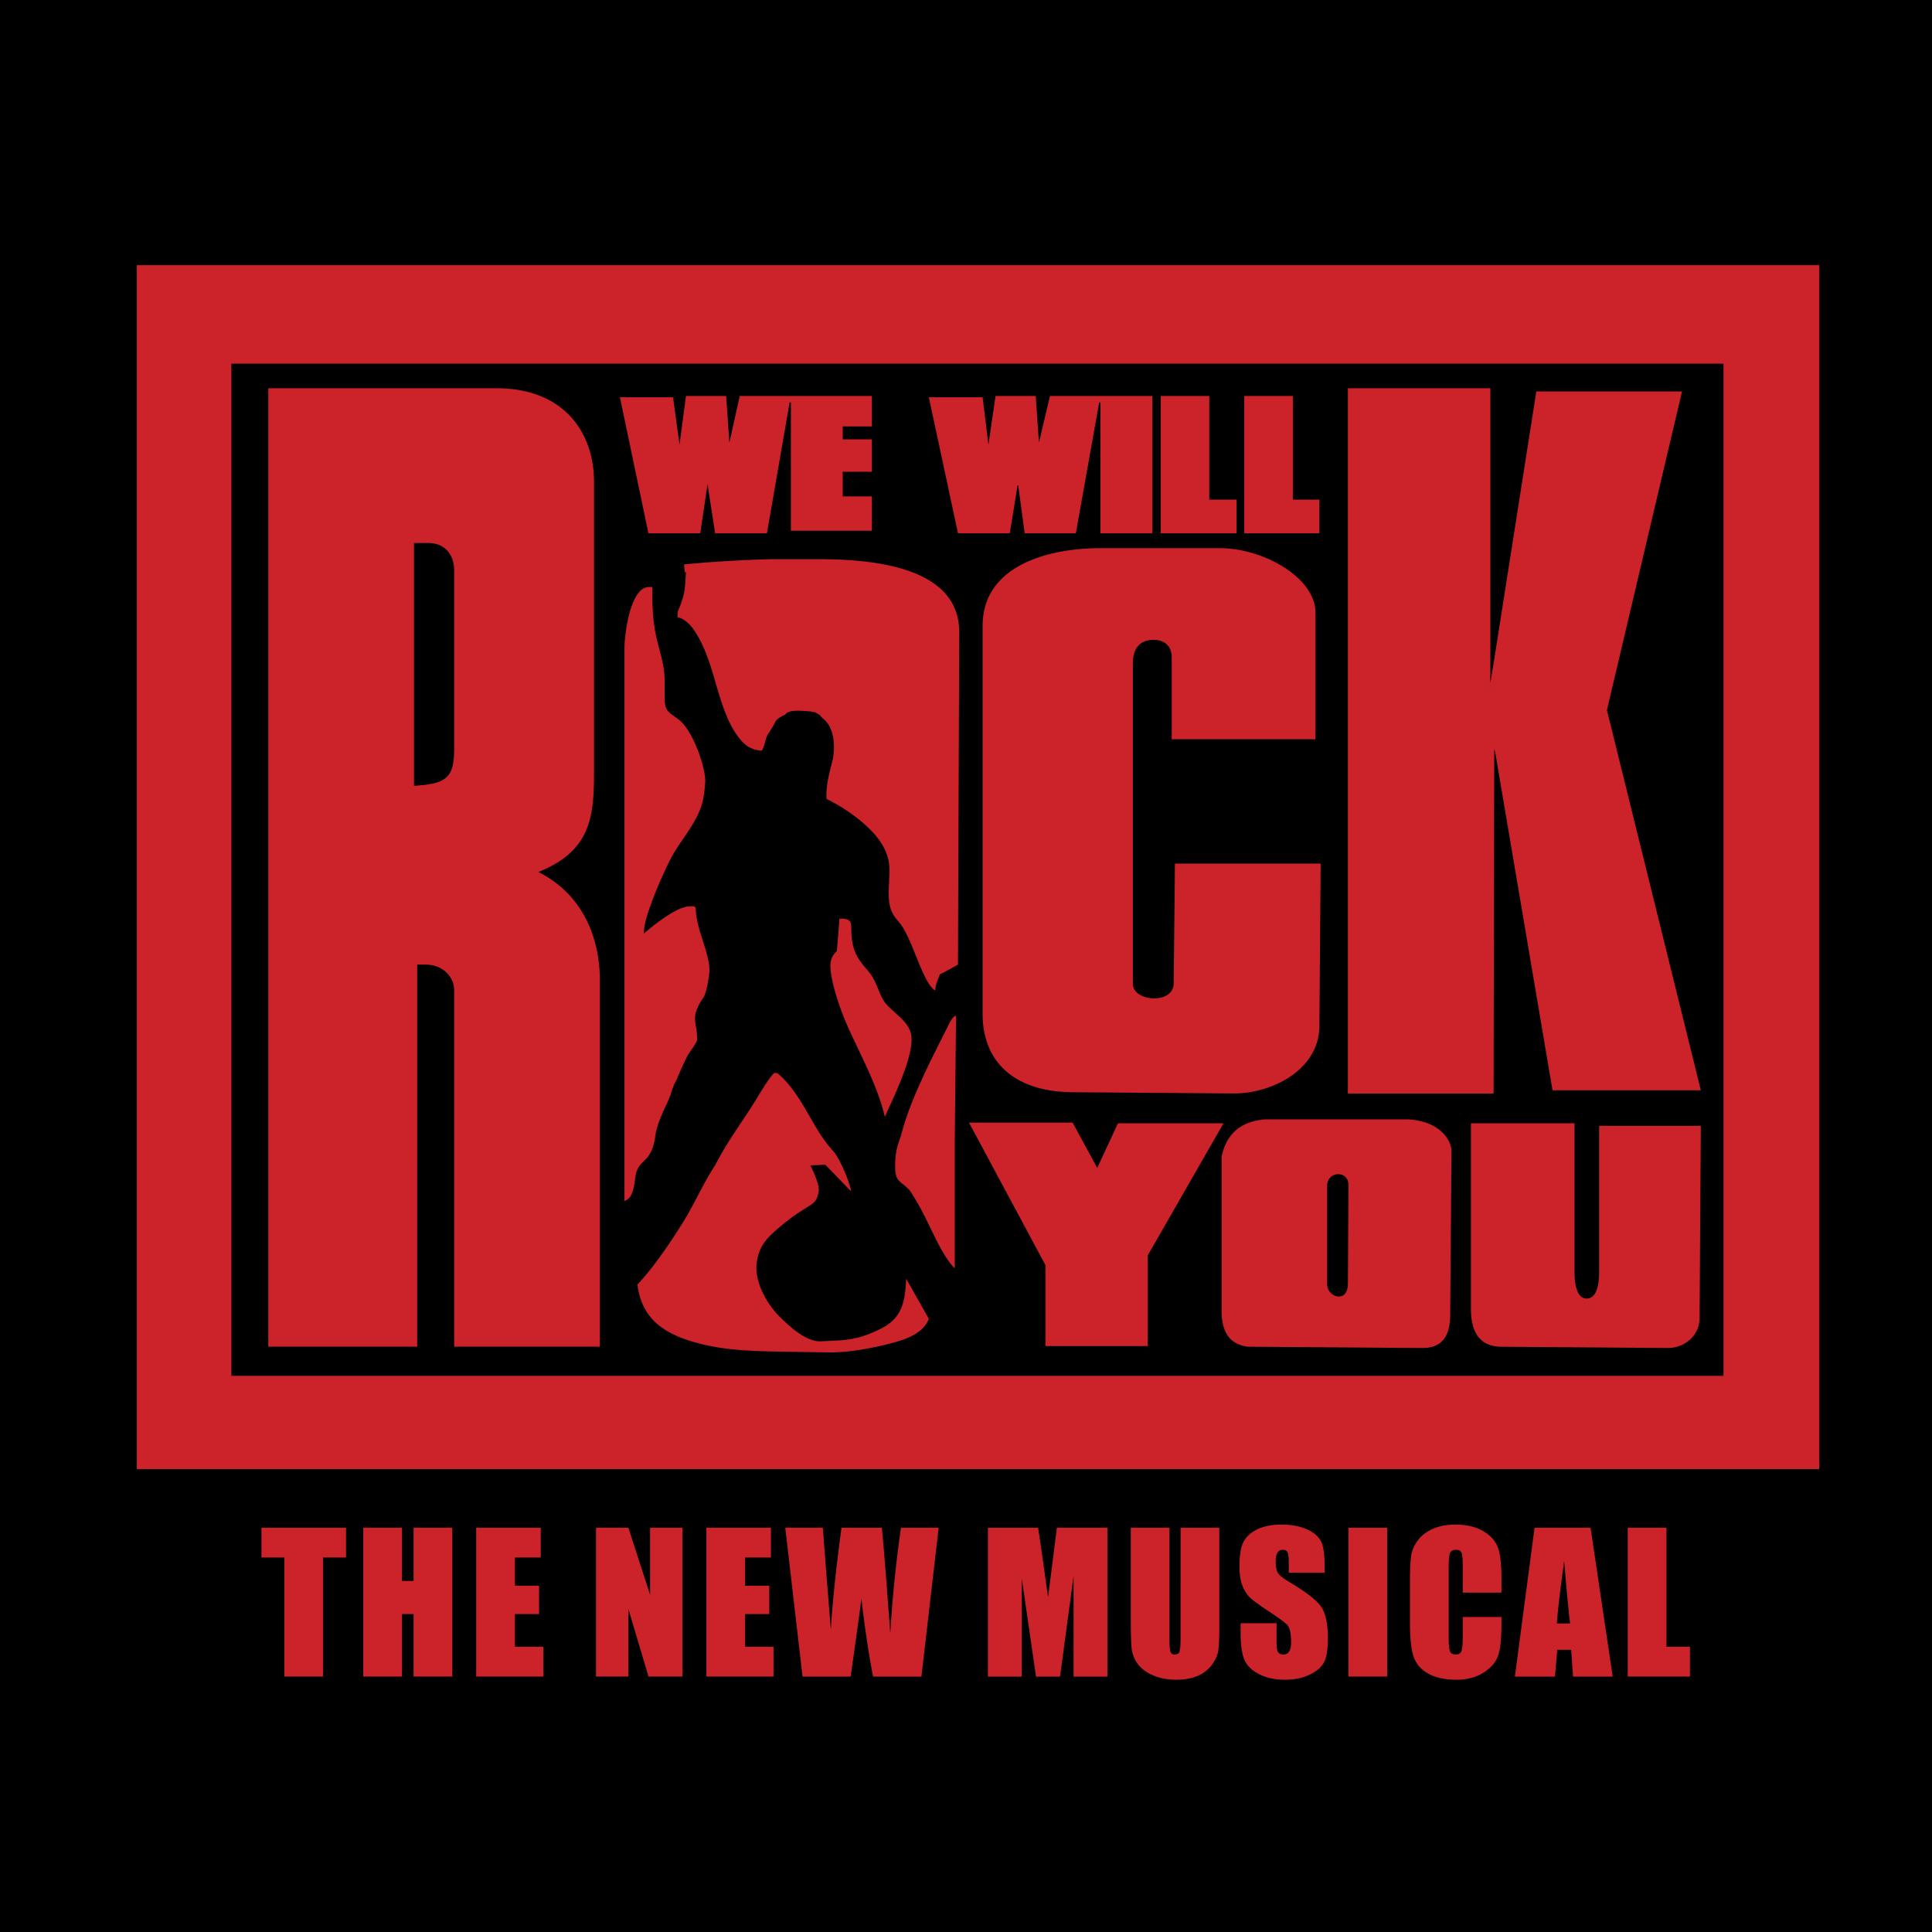 <?xml version="1.0" encoding="UTF-8"?> <svg xmlns="http://www.w3.org/2000/svg" width="2500" height="2500" viewBox="0 0 192.756 192.756"><g fill-rule="evenodd" clip-rule="evenodd"><path d="M0 0h192.756v192.756H0V0z"></path><path fill="#fff" fill-opacity="0" d="M34.184 152.051v2.97h-2.292v11.881h-3.861v-11.881h-2.286v-2.97h8.439zM44.783 152.051v14.851h-3.861v-6.238h-1.155v6.238h-3.864v-14.851h3.864v5.31h1.155v-5.31h3.861zM47.169 152.051h6.441v2.97h-2.577v2.815h2.411v2.828h-2.411v3.266h2.834v2.972h-6.698v-14.851zM67.748 152.051v14.851h-3.385l-2.011-6.752v6.752h-3.228v-14.851h3.228l2.167 6.687v-6.687h3.229zM70.133 152.051h6.442v2.97h-2.577v2.815h2.411v2.828h-2.411v3.266h2.834v2.972h-6.699v-14.851zM93.308 152.051l-1.716 14.852h-4.825c-.441-2.283-.83-4.877-1.165-7.779-.153 1.24-.51 3.834-1.074 7.779h-4.797l-1.726-14.852h3.751l.395 5.182.404 5c.141-2.586.495-5.98 1.065-10.182h4.017c.057.434.198 2.066.423 4.896l.423 5.643c.213-3.588.57-7.105 1.071-10.539h3.754zM110.145 152.051v14.852h-3.375v-10.027l-1.35 10.027h-2.395l-1.422-9.799v9.799h-3.377v-14.852h5.002c.146.891.301 1.943.467 3.156l.531 3.779.881-6.936h5.038v.001zM121.311 152.051v9.926c0 1.123-.037 1.916-.109 2.369-.074.457-.291.924-.65 1.404a3.359 3.359 0 0 1-1.428 1.092c-.59.248-1.287.373-2.086.373-.889 0-1.672-.146-2.35-.441s-1.186-.676-1.523-1.146c-.336-.473-.535-.967-.596-1.49-.062-.523-.09-1.623-.09-3.301v-8.785h3.859v11.135c0 .646.035 1.064.107 1.242.068.182.209.271.426.271.244 0 .4-.1.473-.297.068-.199.104-.67.104-1.408v-10.943h3.863v-.001zM131.822 156.543h-3.586v-1.1c0-.512-.047-.842-.137-.982-.092-.141-.244-.209-.461-.209a.58.58 0 0 0-.525.285c-.119.188-.178.475-.178.859 0 .496.064.871.199 1.121.129.252.494.551 1.094.908 1.719 1.021 2.799 1.857 3.246 2.512s.67 1.709.67 3.166c0 1.059-.125 1.838-.371 2.34-.248.5-.727.922-1.436 1.262-.711.338-1.533.51-2.477.51-1.033 0-1.916-.197-2.646-.588-.732-.393-1.211-.891-1.436-1.494-.227-.607-.34-1.467-.34-2.58v-.971h3.586v1.807c0 .557.051.914.15 1.074.104.156.281.236.539.236.256 0 .447-.1.572-.303.125-.201.188-.5.188-.898 0-.873-.119-1.447-.355-1.717-.244-.27-.85-.717-1.809-1.346-.961-.639-1.596-1.1-1.91-1.387-.309-.289-.568-.686-.771-1.193-.207-.508-.309-1.156-.309-1.945 0-1.137.145-1.969.436-2.494.289-.527.758-.938 1.406-1.234.648-.295 1.432-.445 2.35-.445 1.004 0 1.859.164 2.564.486.707.324 1.174.732 1.404 1.227.229.492.342 1.328.342 2.508v.585h.001zM138.057 152.051v14.851h-3.864v-14.851h3.864zM149.461 158.525H145.6v-2.586c0-.752-.043-1.221-.125-1.41-.082-.184-.264-.277-.545-.277-.32 0-.52.111-.607.338-.084.229-.129.717-.129 1.469v6.898c0 .723.045 1.191.129 1.412.088.221.279.33.58.33.287 0 .475-.109.562-.33s.135-.736.135-1.551v-1.859h3.861v.576c0 1.533-.109 2.623-.326 3.266-.215.643-.697 1.205-1.439 1.688s-1.66.727-2.746.727c-1.135 0-2.068-.207-2.801-.617s-1.221-.977-1.459-1.699c-.238-.727-.357-1.816-.357-3.273v-4.336c0-1.072.039-1.873.111-2.408.074-.535.291-1.053.656-1.547.363-.494.867-.887 1.514-1.172.645-.281 1.387-.426 2.223-.426 1.139 0 2.078.223 2.818.66.738.443 1.225.99 1.459 1.648.232.656.348 1.682.348 3.068v1.411h-.001zM158.35 152.051l2.211 14.852h-3.955l-.189-2.672h-1.389l-.229 2.672h-3.998l1.963-14.852h5.586zm-2.045 9.549c-.197-1.682-.391-3.76-.588-6.23-.391 2.84-.635 4.916-.732 6.23h1.32zM165.922 152.051v11.879h2.348v2.972h-6.213v-14.851h3.865zM180.699 25.756v120.117H12.834V25.756h167.865zM22.267 136.568h148.87V35.577H22.267v100.991zm3.684-2.908h14.86V95.539h.854c1.687 0 2.83 1.215 2.83 2.547v35.574h14.538V97.107c0-4.156-1.655-8.57-6.139-10.808 5.665-2.273 5.557-6.043 5.557-10.983V47.392c0-4.924-2.981-9.359-9.756-9.359H25.951v95.627zm107.709-25.264h14.539l.064-34.375.129.517 5.686 33.535h14.797l-9.369-37.928 7.496-31.79h-14.539l-4.264 27.137-.324 1.938V38.033H133.66v70.363zM66.979 43.654l-.646-4.717h-5.298l2.842 13.569h5.169l.731-4.903.755 4.903h5.169l2.262-13.052h.129v12.793h8.077v-3.424h-2.907v-2.456h2.907v-3.23h-2.907v-1.292h2.907v-3.037h-13.18l-1.034 4.652-.322-4.652h-4.007l-.647 4.846zm30.822 0l-.582-4.717h-5.363l2.908 13.569h5.17l.773-4.782h.066l.645 4.782h5.105l2.326-13.052h.129v13.052h5.17V38.809h-10.209l-1.1 4.652-.322-4.652h-4.006l-.71 4.845zm17.185 8.852h7.561v-3.36h-2.713V38.809h-4.848v13.697zm8.336 0h7.496v-3.36h-2.65V38.809h-4.846v13.697zm-82.833 25.2l.84-.076c2.675-.243 3.166-1.16 3.166-3.67v-17.8c0-1.33-.772-2.685-2.589-2.683h-1.417v24.229zm56.73-15.956v38.703c0 4.596 2.938 7.773 9.002 7.818l16.031.121c3.729.027 8.531-2.285 8.568-6.723l.127-16.211h-14.539l-.123 11.934c-.012 1.084-.994 1.518-1.986 1.512-1.039-.008-2.09-.531-2.09-1.461V65.47c0-1.548.764-2.318 2.029-2.332 1.09-.012 1.848.573 1.848 1.745v8.17h14.344v-12.61c0-3.574-5.301-6.45-9.496-6.45h-12.031c-4.864 0-11.684 1.595-11.684 7.757zm-29.787-6.142l.065.775h.129c-.08 1.049-.062 1.998-.453 2.972-.097.396-.308.707-.387 1.099v.453c.471 0 1.145.571 1.524 1.092 2.2 3.028 2.312 7.538 4.301 10.491.699 1.038 1.346 1.617 2.575 1.703.365-.563.315-1.245.71-1.786.145-.198.554-.874.646-1.098.098-.24.372-.364.581-.518.116-.085.266-.117.388-.193.051-.032.082-.092.128-.13.524-.422 1.784-.212 2.392-.193.131.003.258.078.388.064.062-.006.546.273.581.323.177.253.448.427.647.664.548.648.768 1.663.739 2.676-.009.323-.04.652-.094.989-.339 1.367-.71 2.574-.647 4.007 1.525.761 3.114 1.822 4.329 3.035 1.271 1.27 2.057 2.644 1.946 4.421l-.072 1.878c0 1.396.244 2.086.998 2.932 1.37 1.533 2.39 6.179 3.656 6.858 0-.564.267-1.084.452-1.615.639-.295 1.189-.636 1.809-.969l.126-33.161c.023-6.196-7.736-7.287-13.93-7.287h-4.934c-2.865.076-5.739.247-8.593.518zm-5.944 8.364v55.149c.619-.207.844-.877.964-1.541.059-.322.092-.646.135-.912.128-.908.509-1.199 1.001-1.688.67-.668.888-1.594 1.001-2.514.117-.729.413-1.443.716-2.168.232-.553.587-1.205.788-1.812.143-.434.313-1.008.563-1.383a37.93 37.93 0 0 1 1.013-2.27c.306-.639.798-1.094 1.055-1.736.063-.949-.235-1.613-.19-2.348.019-.309.099-.631.294-.992.11-.336.414-.742.607-1.053.296-.738.396-1.449.501-2.238.24-1.797-1.342-4.396-1.342-6.614-.201-.204-.318-.13-.577-.13-1.264 0-3.55 1.804-4.592 2.714 0-.8.217-1.49.467-2.241.563-1.693 1.27-3.306 2.051-4.917.937-1.926 2.454-3.438 3.157-5.41.264-.74.356-1.416.438-2.495.104-1.363-1.201-5.154-2.589-6.235-1.152-.899-1.457-.794-1.457-2.423v-1.481c0-1.812-.638-3.251-.941-4.926-.216-1.19-.286-2.445-.286-3.566v-.872h-.339c-1.887 0-2.438 4.807-2.438 6.102zM82.81 92.566l-.13 1.615c-.442.443-.646.837-.646 1.489 0 1.361.825 3.914 1.476 5.46 1.167 2.777 3.193 6.277 3.952 9.592.573-1.291 1.822-3.82 2.383-5.914.255-.951.367-1.812.211-2.426-.279-1.1-1.344-1.781-2.3-2.738-.928-.93-.959-2.352-1.983-3.502-1.237-1.392-1.64-2.223-1.66-4.335-.007-.623-.149-.857-1.174-.857l-.129 1.616zm10.833 9.35c-1.597 3.189-3.69 7.189-4.566 10.68-.441 1.262-.581 1.807-.581 3.037 0 1.58.417 1.389 1.378 2.348.155.156.487.734.756 1.178 1.291 2.137 2.371 5.252 3.81 6.684v-12.6l.129-12.6c-.359 0-.768.957-.926 1.273zm-23.11 13.652c-.894 1.26-2.119 3.908-3.046 5.418-1.413 2.301-3.125 4.797-4.708 6.471.447 3.369 2.501 5.027 6.646 6 2.287.535 4.776.643 7.116.684l5.268.088c1.921.031 4.277-.385 6.382-.939 1.406-.367 3.086-.955 3.664-2.406l-2.261-4.006c-.109 2.307-.396 3.914-2.536 4.988-1.368.686-2.611 1.094-4.207 1.168l-1.783.086c-1.473.068-3.18-1.539-4.141-2.498-1.216-1.215-2.424-3.357-2.261-5.145.119-1.309.605-2.193 1.512-3.047a20.561 20.561 0 0 1 3.35-2.57c.915-.566 1.139-.688 1.344-1.705.075-.668-.542-1.988-.84-2.586l1.486-.064c.952.951 1.638 1.703 2.584 2.65-.092-.812-1.168-3.365-1.809-4.035-2.132-2.316-2.953-5.457-5.428-7.66-.173-.115-.266-.131-.386-.113-.089.014-.229.172-.415.414-.34.441-.798 1.166-1.18 1.805-1.414 2.364-3.128 4.553-4.351 7.002zm50.528-.839v15.701c.104 1.545.611 2.947 2.586 3.23l17.445.129c1.9.014 2.762-1.133 2.777-3.23l.129-16.475c.006-.689-.811-2.898-4.328-3.104h-14.215c-2.371.159-3.922 1.37-4.394 3.749zm-17.575 10.791v8.076h10.209v-9.045l7.561-13.182h-10.533l-2.066 4.457-2.457-4.521H95.862l7.624 14.215zm42.452 4.326c0 1.791.482 3.797 3.037 3.818l16.604.123c1.582.012 3.16-1.146 3.172-2.98l.125-19.18H158.73v14.494c0 2.002-.516 2.721-1.229 2.734-.861.02-1.227-1.068-1.227-2.672v-14.814h-10.338v18.477h.002zm-14.344-12.244v9.779c0 .77.58 1.242 1.127 1.268.482.02.939-.289.945-1.324l.057-9.779c.004-.717-.465-1.072-.961-1.098-.567-.028-1.168.37-1.168 1.154z"></path><path d="M181.516 26.458v120.115H13.65V26.458h167.866zM23.083 137.27h148.87V36.278H23.083V137.27zm3.684-2.909h14.86V96.24h.853c1.688 0 2.831 1.215 2.831 2.547v35.574h14.538V97.809c0-4.156-1.655-8.57-6.139-10.808 5.665-2.273 5.557-6.043 5.557-10.983V48.093c0-4.924-2.981-9.359-9.756-9.359H26.767v95.627zm107.71-25.263h14.539l.064-34.375.129.517 5.686 33.535h14.797l-9.369-37.928 7.494-31.79H153.28l-4.264 27.137-.324 1.938V38.734h-14.215v70.364zM67.795 44.355l-.646-4.717h-5.298l2.842 13.569h5.169l.731-4.903.755 4.903h5.169l2.262-13.052h.129v12.793h8.077v-3.424h-2.907v-2.456h2.907v-3.23h-2.907v-1.292h2.907v-3.037h-13.18l-1.034 4.652-.323-4.652h-4.007l-.646 4.846zm30.822 0l-.582-4.717h-5.364l2.908 13.569h5.171l.773-4.782h.064l.646 4.782h5.105l2.326-13.052h.129v13.052h5.168V39.509h-10.207l-1.1 4.652-.322-4.652h-4.006l-.709 4.846zm17.186 8.853h7.561v-3.36h-2.713V39.509h-4.848v13.699zm8.336 0h7.496v-3.36h-2.65V39.509h-4.846v13.699zM41.305 78.407l.84-.076c2.676-.243 3.166-1.16 3.166-3.67v-17.8c0-1.331-.773-2.686-2.589-2.684h-1.417v24.23zm56.73-15.956v38.703c0 4.596 2.938 7.773 9.002 7.818l16.031.121c3.729.027 8.531-2.285 8.568-6.723l.127-16.211h-14.539l-.124 11.935c-.01 1.084-.992 1.518-1.984 1.512-1.039-.008-2.09-.531-2.09-1.461V66.171c0-1.548.762-2.318 2.029-2.332 1.09-.012 1.848.573 1.848 1.745v8.17h14.344v-12.61c0-3.574-5.303-6.451-9.498-6.451H109.72c-4.865 0-11.685 1.596-11.685 7.758zm-29.787-6.142l.065.776h.128c-.08 1.049-.062 1.998-.453 2.972-.097.396-.308.707-.387 1.099v.452c.471 0 1.145.571 1.524 1.093 2.201 3.027 2.312 7.538 4.301 10.491.699 1.038 1.347 1.616 2.575 1.703.365-.563.315-1.246.71-1.786.146-.198.555-.874.646-1.098.098-.24.372-.364.581-.517.117-.085.266-.117.388-.194.052-.032.082-.091.129-.129.523-.422 1.784-.212 2.391-.194.131.004.258.078.388.065.061-.006.546.273.581.323.177.252.448.427.647.664.547.648.768 1.663.739 2.676-.009.322-.04.651-.094.989-.338 1.366-.71 2.573-.647 4.006 1.525.761 3.114 1.822 4.329 3.035 1.271 1.27 2.057 2.643 1.945 4.421l-.071 1.878c0 1.396.244 2.085.997 2.932 1.37 1.533 2.39 6.179 3.656 6.858 0-.564.266-1.084.452-1.615.639-.295 1.19-.636 1.809-.969l.126-33.162c.022-6.197-7.736-7.287-13.93-7.287h-4.934c-2.863.076-5.737.247-8.591.518zm-5.945 8.363v55.152c.62-.209.844-.879.964-1.543.059-.322.092-.646.135-.912.128-.908.51-1.199 1.001-1.688.67-.668.888-1.594 1.001-2.514.117-.729.413-1.443.717-2.168.231-.555.587-1.205.788-1.812.143-.434.313-1.008.564-1.383.308-.771.653-1.518 1.013-2.27.305-.639.797-1.094 1.055-1.736.063-.949-.235-1.613-.19-2.346.019-.311.1-.633.294-.994.11-.336.414-.742.607-1.053.296-.738.397-1.449.501-2.238.24-1.797-1.341-4.396-1.341-6.614-.202-.204-.318-.13-.577-.13-1.264 0-3.55 1.804-4.592 2.714 0-.8.217-1.49.467-2.241.562-1.693 1.27-3.307 2.052-4.917.936-1.926 2.453-3.438 3.157-5.41.264-.74.355-1.416.438-2.494.104-1.362-1.202-5.154-2.59-6.236-1.152-.899-1.457-.794-1.457-2.423v-1.481c0-1.812-.638-3.251-.941-4.926-.215-1.19-.285-2.445-.285-3.567v-.873h-.34c-1.889.002-2.441 4.809-2.441 6.103zm21.323 28.595l-.13 1.615c-.443.443-.646.837-.646 1.489 0 1.359.824 3.912 1.476 5.461 1.167 2.777 3.193 6.277 3.952 9.592.574-1.291 1.822-3.82 2.383-5.914.255-.951.368-1.812.211-2.426-.28-1.098-1.344-1.781-2.301-2.738-.928-.932-.96-2.352-1.982-3.502-1.237-1.393-1.641-2.223-1.661-4.335-.007-.624-.149-.857-1.173-.857l-.129 1.615zm10.833 9.348c-1.598 3.191-3.69 7.191-4.566 10.682-.441 1.262-.581 1.807-.581 3.035 0 1.582.417 1.391 1.378 2.35.156.156.487.734.756 1.18 1.291 2.135 2.37 5.25 3.81 6.682v-12.6l.129-12.6c-.358 0-.768.957-.926 1.271zm-23.11 13.655c-.894 1.26-2.118 3.908-3.046 5.418-1.413 2.301-3.125 4.797-4.707 6.471.447 3.369 2.501 5.027 6.646 6 2.287.535 4.776.643 7.116.684l5.268.088c1.921.031 4.277-.385 6.382-.939 1.406-.369 3.086-.955 3.664-2.406l-2.261-4.008c-.109 2.309-.396 3.916-2.537 4.99-1.368.684-2.611 1.092-4.207 1.168l-1.783.086c-1.473.068-3.18-1.539-4.141-2.498-1.216-1.215-2.424-3.357-2.261-5.145.119-1.309.605-2.193 1.512-3.047a20.476 20.476 0 0 1 3.35-2.57c.915-.566 1.14-.689 1.344-1.705.075-.668-.542-1.988-.84-2.586l1.486-.064c.952.951 1.638 1.703 2.584 2.65-.092-.814-1.168-3.365-1.809-4.035-2.132-2.316-2.953-5.457-5.427-7.66-.173-.115-.266-.133-.386-.113-.089.014-.228.172-.415.414-.34.441-.798 1.166-1.18 1.805-1.415 2.363-3.128 4.552-4.352 7.002zm50.528-.84v15.701c.102 1.545.609 2.947 2.586 3.23l17.443.129c1.902.014 2.764-1.133 2.779-3.23l.129-16.477c.006-.688-.811-2.896-4.328-3.102h-14.215c-2.373.159-3.921 1.37-4.394 3.749zm-17.574 10.789v8.078h10.209v-9.045l7.561-13.182H111.54l-2.068 4.457-2.455-4.521H96.678l7.625 14.213zm42.451 4.328c0 1.791.48 3.797 3.037 3.818l16.604.123c1.58.012 3.16-1.146 3.172-2.98l.125-19.18h-10.145v14.494c0 2.002-.516 2.719-1.229 2.734-.861.02-1.227-1.068-1.227-2.672V112.07h-10.338v18.477h.001zm-14.346-12.244v9.779c0 .77.582 1.242 1.129 1.268.482.02.939-.289.945-1.324l.055-9.779c.004-.717-.463-1.074-.961-1.098-.564-.028-1.168.371-1.168 1.154zM34.524 152.42v2.973h-2.292v11.88h-3.861v-11.88h-2.286v-2.973h8.439zM45.123 152.42v14.853h-3.861v-6.238h-1.155v6.238h-3.864V152.42h3.864v5.312h1.155v-5.312h3.861zM47.509 152.42h6.441v2.973h-2.577v2.814h2.411v2.828h-2.411v3.266h2.834v2.972h-6.698V152.42zM68.087 152.42v14.853h-3.384l-2.011-6.752v6.752h-3.228V152.42h3.228l2.167 6.689v-6.689h3.228zM70.474 152.42h6.441v2.973h-2.578v2.814h2.412v2.828h-2.412v3.266h2.834v2.972h-6.697V152.42zM93.648 152.42l-1.716 14.854h-4.825c-.441-2.283-.83-4.877-1.165-7.779-.154 1.24-.511 3.832-1.074 7.779h-4.797l-1.726-14.854h3.751l.395 5.184.404 5c.141-2.586.495-5.98 1.065-10.184h4.017c.057.436.198 2.068.423 4.898l.423 5.643a124 124 0 0 1 1.071-10.541h3.754zM110.484 152.42v14.854h-3.375v-10.027l-1.35 10.027h-2.395l-1.422-9.799v9.799h-3.375V152.42h5c.146.893.301 1.945.467 3.156l.531 3.781.881-6.938h5.038v.001zM121.65 152.42v9.928c0 1.123-.037 1.916-.109 2.369-.074.457-.291.924-.65 1.404a3.39 3.39 0 0 1-1.428 1.092c-.59.248-1.287.373-2.086.373-.889 0-1.672-.148-2.348-.441-.68-.295-1.188-.678-1.525-1.146-.336-.473-.535-.967-.596-1.49-.062-.523-.09-1.623-.09-3.301v-8.787h3.859v11.137c0 .646.035 1.064.107 1.242.068.182.209.271.426.271.244 0 .4-.1.473-.297.068-.199.104-.67.104-1.408V152.42h3.863zM132.162 156.914h-3.584v-1.1c0-.514-.047-.842-.139-.982-.09-.141-.244-.209-.461-.209-.23 0-.406.094-.525.283s-.178.477-.178.861c0 .496.064.871.199 1.121.129.25.496.551 1.094.908 1.719 1.021 2.799 1.857 3.246 2.512.449.654.67 1.709.67 3.166 0 1.059-.125 1.838-.371 2.338-.248.502-.727.924-1.436 1.264-.711.338-1.533.51-2.477.51-1.033 0-1.916-.197-2.645-.59-.734-.391-1.213-.889-1.438-1.492-.227-.607-.34-1.467-.34-2.58v-.971h3.586v1.807c0 .557.051.914.15 1.074.104.156.281.236.539.236.256 0 .447-.1.572-.303.125-.201.188-.502.188-.898 0-.875-.119-1.447-.355-1.717-.244-.27-.85-.717-1.807-1.346-.963-.639-1.598-1.1-1.91-1.387-.311-.289-.57-.686-.773-1.193-.207-.508-.307-1.156-.307-1.945 0-1.137.143-1.969.434-2.496.289-.525.758-.936 1.406-1.232.648-.295 1.432-.445 2.35-.445 1.004 0 1.859.162 2.564.486.707.324 1.174.732 1.406 1.227.229.492.34 1.328.34 2.508v.585h.002zM138.396 152.42v14.853h-3.863V152.42h3.863zM149.801 158.896h-3.861v-2.586c0-.752-.043-1.223-.125-1.41-.082-.184-.264-.277-.545-.277-.318 0-.52.111-.607.338-.084.229-.129.717-.129 1.469v6.896c0 .725.045 1.193.129 1.414.088.221.279.33.58.33.287 0 .475-.109.562-.33s.135-.736.135-1.551v-1.859h3.861v.576c0 1.533-.109 2.623-.326 3.266-.215.641-.697 1.205-1.439 1.688s-1.66.727-2.746.727c-1.135 0-2.066-.207-2.801-.617-.732-.41-1.221-.977-1.459-1.701-.236-.727-.355-1.814-.355-3.271v-4.336c0-1.072.037-1.873.109-2.408.074-.535.291-1.053.656-1.547.363-.496.869-.887 1.514-1.172.645-.281 1.387-.426 2.223-.426 1.141 0 2.08.223 2.818.66.738.441 1.225.99 1.459 1.648.232.656.348 1.682.348 3.068v1.411h-.001zM158.689 152.42l2.211 14.854h-3.955l-.189-2.672h-1.389l-.229 2.672h-3.998l1.963-14.854h5.586zm-2.044 9.551c-.195-1.682-.391-3.76-.588-6.23-.391 2.84-.635 4.916-.732 6.23h1.32zM166.262 152.42v11.881h2.347v2.972h-6.211V152.42h3.864z" fill="#cc2229"></path></g></svg> 